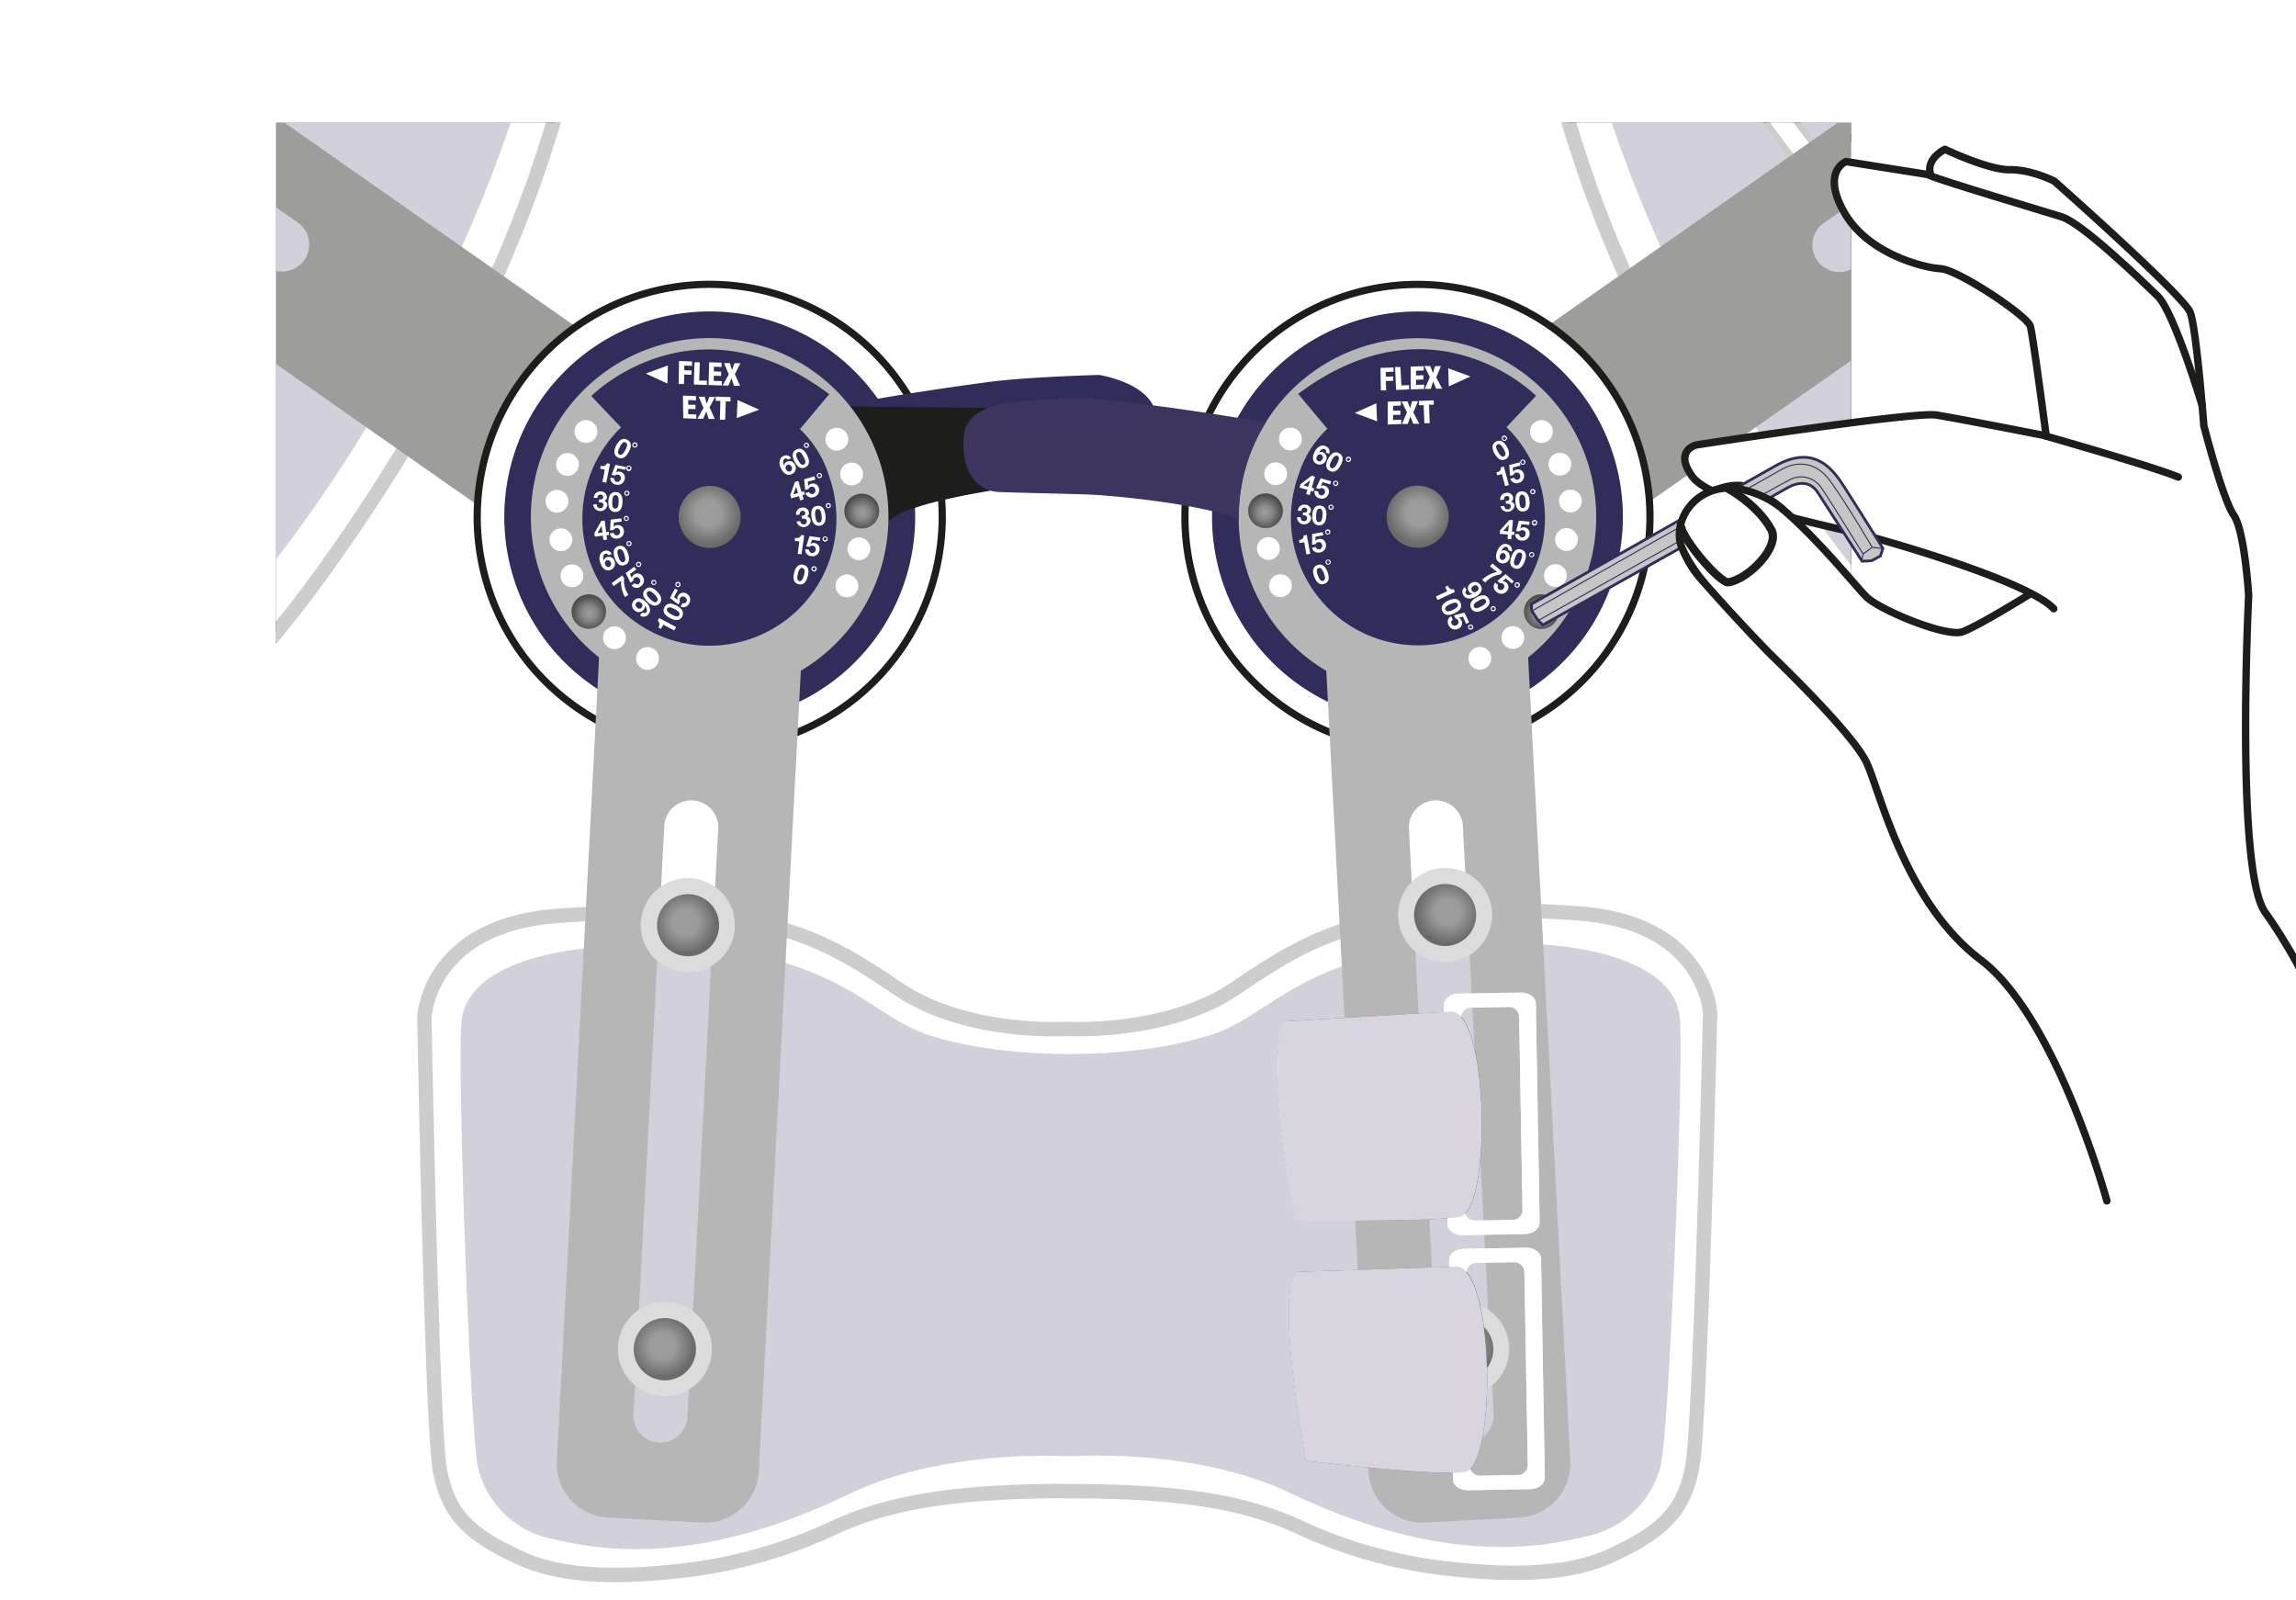 <?xml version="1.0" encoding="UTF-8"?> <svg xmlns="http://www.w3.org/2000/svg" xmlns:xlink="http://www.w3.org/1999/xlink" width="488" height="340" viewBox="0 0 488 340"><defs><style>.cls-1{fill:url(#Sfumatura_senza_nome_3);filter:url(#luminosity-noclip);}.cls-13,.cls-2,.cls-23,.cls-24,.cls-57,.cls-60,.cls-61,.cls-62,.cls-9{fill:none;}.cls-3{isolation:isolate;}.cls-4{clip-path:url(#clip-path);}.cls-5{clip-path:url(#clip-path-2);}.cls-6{fill:#312d5a;}.cls-7{clip-path:url(#clip-path-3);}.cls-8{fill:#fff;}.cls-13,.cls-24,.cls-57,.cls-62,.cls-9{stroke:#1d1d1b;}.cls-9{stroke-width:3.06px;}.cls-10{opacity:0.78;}.cls-11{clip-path:url(#clip-path-5);}.cls-12{clip-path:url(#clip-path-6);}.cls-13{stroke-width:1.24px;}.cls-14{fill:#4d3f69;}.cls-15{clip-path:url(#clip-path-8);}.cls-16{fill:#9d9d9c;}.cls-17{fill:#dcdcdc;}.cls-18{clip-path:url(#clip-path-10);}.cls-19{fill:url(#Sfumatura_senza_nome_11);}.cls-20{clip-path:url(#clip-path-13);}.cls-21{fill:url(#Sfumatura_senza_nome_11-2);}.cls-22{clip-path:url(#clip-path-15);}.cls-23{stroke:#fff;stroke-width:11.51px;}.cls-24{stroke-width:1.53px;}.cls-25{clip-path:url(#clip-path-17);}.cls-26{fill:#b7b6b6;}.cls-27{clip-path:url(#clip-path-19);}.cls-28{mix-blend-mode:multiply;}.cls-29{clip-path:url(#clip-path-20);}.cls-30{mask:url(#mask);}.cls-31{fill:#1d1d1b;}.cls-32{fill:#3d3460;}.cls-33{clip-path:url(#clip-path-23);}.cls-34{clip-path:url(#clip-path-25);}.cls-35{clip-path:url(#clip-path-26);}.cls-36{fill:url(#Sfumatura_senza_nome_11-3);}.cls-37{clip-path:url(#clip-path-28);}.cls-38{fill:url(#Sfumatura_senza_nome_11-4);}.cls-39{clip-path:url(#clip-path-30);}.cls-40{clip-path:url(#clip-path-31);}.cls-41{clip-path:url(#clip-path-32);}.cls-42{fill:url(#Sfumatura_senza_nome_11-5);}.cls-43{clip-path:url(#clip-path-34);}.cls-44{fill:url(#Sfumatura_senza_nome_11-6);}.cls-45{clip-path:url(#clip-path-36);}.cls-46{fill:url(#Sfumatura_senza_nome_11-7);}.cls-47{clip-path:url(#clip-path-38);}.cls-48{fill:url(#Sfumatura_senza_nome_13);}.cls-49{clip-path:url(#clip-path-39);}.cls-50{fill:url(#Sfumatura_senza_nome_13-2);}.cls-51{clip-path:url(#clip-path-41);}.cls-52{fill:url(#Sfumatura_senza_nome_11-8);}.cls-53{clip-path:url(#clip-path-43);}.cls-54{fill:url(#Sfumatura_senza_nome_13-3);}.cls-55{clip-path:url(#clip-path-44);}.cls-56{fill:url(#Sfumatura_senza_nome_13-4);}.cls-57{stroke-linecap:round;stroke-linejoin:round;stroke-width:1.58px;}.cls-58{fill:#ddeff9;}.cls-59{fill:#c6c6c6;}.cls-60,.cls-61{stroke:#312d5a;}.cls-60{stroke-width:0.58px;}.cls-61{stroke-width:0.22px;}.cls-62{stroke-width:1.75px;}</style><linearGradient id="Sfumatura_senza_nome_3" x1="1.04" y1="340.12" x2="2.04" y2="340.12" gradientTransform="matrix(0, -26.35, -19.54, 0, 6860.07, 136.95)" gradientUnits="userSpaceOnUse"><stop offset="0" stop-color="#fff"></stop><stop offset="0.8"></stop><stop offset="0.97"></stop><stop offset="1"></stop></linearGradient><clipPath id="clip-path"><rect class="cls-2" width="488" height="340"></rect></clipPath><clipPath id="clip-path-2"><rect class="cls-2" x="58.71" y="26.1" width="334.72" height="313.9"></rect></clipPath><clipPath id="clip-path-3"><path class="cls-2" d="M58.71,26.1V134.49C67.66,123.6,77.42,109.67,88.06,92A285.29,285.29,0,0,0,117.63,26.1Z"></path></clipPath><clipPath id="clip-path-5"><rect class="cls-2" x="-178.66" y="-139.68" width="328.98" height="324.53"></rect></clipPath><clipPath id="clip-path-6"><path class="cls-2" d="M333.43,26.1A285.29,285.29,0,0,0,363,92c11.07,18.35,21.18,32.68,30.43,43.76V26.1Z"></path></clipPath><clipPath id="clip-path-8"><rect class="cls-2" x="301.82" y="-139.68" width="328.98" height="324.53"></rect></clipPath><clipPath id="clip-path-10"><path class="cls-2" d="M34.69,34.27a6.61,6.61,0,1,0-9.2,1.63,6.61,6.61,0,0,0,9.2-1.63"></path></clipPath><radialGradient id="Sfumatura_senza_nome_11" cx="1.04" cy="341.21" r="1" gradientTransform="matrix(6.61, 0, 0, -6.61, 22.42, 2285.01)" gradientUnits="userSpaceOnUse"><stop offset="0" stop-color="#9f9f9f"></stop><stop offset="0.42" stop-color="#9b9b9b"></stop><stop offset="1" stop-color="#6b6b6a"></stop></radialGradient><clipPath id="clip-path-13"><path class="cls-2" d="M416.37,34.27a6.61,6.61,0,1,1,9.2,1.63,6.62,6.62,0,0,1-9.2-1.63"></path></clipPath><radialGradient id="Sfumatura_senza_nome_11-2" cx="1.21" cy="340.96" r="1" gradientTransform="translate(-1831.1 38.48) rotate(-90) scale(6.61)" xlink:href="#Sfumatura_senza_nome_11"></radialGradient><clipPath id="clip-path-15"><path class="cls-2" d="M119.07,72a49.4,49.4,0,1,0,31.74-11.57A49.42,49.42,0,0,0,119.07,72"></path></clipPath><clipPath id="clip-path-17"><path class="cls-2" d="M263.41,78.1A49.41,49.41,0,1,0,301.3,60.44,49.43,49.43,0,0,0,263.41,78.1"></path></clipPath><clipPath id="clip-path-19"><path class="cls-2" d="M210.16,81.14c-19.46,2.61-29.88,4.7-29.88,4.7l0,.11a37.8,37.8,0,0,1,8.44,25.15l0,.09c2.6-5.26,36.42-9.14,37.7-9a109.89,109.89,0,0,0,12.9-1.18c5.29-.76,6.54-4.37,6.34-12,0-7.46-12.12-9.32-12.12-9.32s-15.29.41-23.45,1.5"></path></clipPath><clipPath id="clip-path-20"><rect class="cls-2" x="172.52" y="78.23" width="82.48" height="36.85"></rect></clipPath><filter id="luminosity-noclip" x="172.52" y="78.23" width="82.48" height="36.85" color-interpolation-filters="sRGB"><feFlood flood-color="#fff" result="bg"></feFlood><feBlend in="SourceGraphic" in2="bg"></feBlend></filter><mask id="mask" x="172.52" y="78.23" width="82.48" height="36.85" maskUnits="userSpaceOnUse"><rect class="cls-1" x="172.52" y="78.23" width="82.48" height="36.85"></rect></mask><clipPath id="clip-path-23"><path class="cls-2" d="M262.52,210.14c-14.53,9.8-35.69,8.55-35.69,8.55s-21.16,1.36-35.65-8.37c-15.85-10.64-28.41-19-72.91-15.63C91,196.77,90.21,216.14,90.21,216.14s1.59,87.41,3.28,96.23,5.35,13.56,17.7,19c9.79,4.35,23.35,3.66,34.32,2.37a102.79,102.79,0,0,0,30.88-8.68c9.38-4.4,21.45-8.1,49.3-8.18h1.79c27.85-.07,39.9,3.57,49.25,7.91a102.12,102.12,0,0,0,30.84,8.53c11,1.23,24.52,1.85,34.33-2.55,12.38-5.55,16.06-10.31,17.8-19.14s3.77-96.24,3.77-96.24-.7-19.36-28-21.31c-6.45-.46-12.22-.67-17.44-.67-30.78,0-42,7.51-55.56,16.69"></path></clipPath><clipPath id="clip-path-25"><rect class="cls-2" x="70.86" y="179.65" width="314.22" height="164.87"></rect></clipPath><clipPath id="clip-path-26"><path class="cls-2" d="M305.72,282.48a6.62,6.62,0,1,0,5.07-2.36,6.6,6.6,0,0,0-5.07,2.36"></path></clipPath><radialGradient id="Sfumatura_senza_nome_11-3" cx="1.21" cy="341.02" r="1" gradientTransform="translate(-1942.16 294.88) rotate(-90) scale(6.61)" xlink:href="#Sfumatura_senza_nome_11"></radialGradient><clipPath id="clip-path-28"><path class="cls-2" d="M137.07,281.66a6.62,6.62,0,1,0,4.25-1.54,6.61,6.61,0,0,0-4.25,1.54"></path></clipPath><radialGradient id="Sfumatura_senza_nome_11-4" cx="0.98" cy="341.21" r="1" gradientTransform="matrix(6.61, 0, 0, -6.61, 135.09, 2541.36)" xlink:href="#Sfumatura_senza_nome_11"></radialGradient><clipPath id="clip-path-30"><rect class="cls-2" x="262.17" y="203.76" width="74.13" height="60.58"></rect></clipPath><clipPath id="clip-path-31"><rect class="cls-2" x="264.56" y="257.96" width="72.86" height="60.56"></rect></clipPath><clipPath id="clip-path-32"><path class="cls-2" d="M302.09,190.22a6.6,6.6,0,1,0,5.07-2.36,6.61,6.61,0,0,0-5.07,2.36"></path></clipPath><radialGradient id="Sfumatura_senza_nome_11-5" cx="1.21" cy="341.02" r="1" gradientTransform="translate(-1945.79 202.63) rotate(-90) scale(6.61)" xlink:href="#Sfumatura_senza_nome_11"></radialGradient><clipPath id="clip-path-34"><path class="cls-2" d="M142,191.58a6.6,6.6,0,1,0,4.24-1.55,6.61,6.61,0,0,0-4.24,1.55"></path></clipPath><radialGradient id="Sfumatura_senza_nome_11-6" cx="0.98" cy="341.21" r="1" gradientTransform="matrix(6.61, 0, 0, -6.61, 139.96, 2451.27)" xlink:href="#Sfumatura_senza_nome_11"></radialGradient><clipPath id="clip-path-36"><path class="cls-2" d="M295.11,107.56a6.6,6.6,0,1,0,6.21-4.35,6.61,6.61,0,0,0-6.21,4.35"></path></clipPath><radialGradient id="Sfumatura_senza_nome_11-7" cx="1.19" cy="341.09" r="1" gradientTransform="translate(-1952.01 117.99) rotate(-90) scale(6.61)" xlink:href="#Sfumatura_senza_nome_11"></radialGradient><clipPath id="clip-path-38"><path class="cls-2" d="M265.51,107.28a3.69,3.69,0,1,0,4.73-2.2,3.54,3.54,0,0,0-1.26-.23,3.69,3.69,0,0,0-3.47,2.43"></path></clipPath><radialGradient id="Sfumatura_senza_nome_13" cx="1.35" cy="341.16" r="1" gradientTransform="translate(-990.06 113.67) rotate(-90) scale(3.69)" gradientUnits="userSpaceOnUse"><stop offset="0" stop-color="#9f9f9f"></stop><stop offset="0.42" stop-color="#878787"></stop><stop offset="1" stop-color="#4d4d4c"></stop></radialGradient><clipPath id="clip-path-39"><path class="cls-2" d="M324.13,128.73a3.69,3.69,0,1,0,4.73-2.2,3.67,3.67,0,0,0-4.73,2.2"></path></clipPath><radialGradient id="Sfumatura_senza_nome_13-2" cx="1.35" cy="341.16" gradientTransform="translate(-931.44 135.12) rotate(-90) scale(3.69)" xlink:href="#Sfumatura_senza_nome_13"></radialGradient><clipPath id="clip-path-41"><path class="cls-2" d="M148.57,103.65a6.6,6.6,0,1,0,2.26-.4,6.61,6.61,0,0,0-2.26.4"></path></clipPath><radialGradient id="Sfumatura_senza_nome_11-8" cx="0.91" cy="341.19" r="1" gradientTransform="matrix(6.61, 0, 0, -6.61, 144.97, 2364.3)" xlink:href="#Sfumatura_senza_nome_11"></radialGradient><clipPath id="clip-path-43"><path class="cls-2" d="M181.91,105.12a3.71,3.71,0,1,0,1.27-.22,3.77,3.77,0,0,0-1.27.22"></path></clipPath><radialGradient id="Sfumatura_senza_nome_13-3" cx="0.84" cy="341.35" gradientTransform="matrix(3.69, 0, 0, -3.69, 180.16, 1368.55)" xlink:href="#Sfumatura_senza_nome_13"></radialGradient><clipPath id="clip-path-44"><path class="cls-2" d="M123.87,126.53a3.67,3.67,0,1,0,1.26-.23,3.73,3.73,0,0,0-1.26.23"></path></clipPath><radialGradient id="Sfumatura_senza_nome_13-4" cx="0.84" cy="341.35" gradientTransform="matrix(3.69, 0, 0, -3.69, 122.12, 1389.96)" xlink:href="#Sfumatura_senza_nome_13"></radialGradient></defs><g class="cls-3"><g id="Livello_1" data-name="Livello 1"><g class="cls-4"><g class="cls-5"><path class="cls-6" d="M-144.39,120.73s-11.5-3.22-11.46-10.15,4.67-55.67,25.12-88.23S-73.88-64.5-9.24-88.45c54.75-20.28,71.94-2.36,72.57-1.85,0,0,52.32,46.83,63,59.53,0,0,3.74,53.15-38.3,122.8-37.35,61.88-63.77,78.16-82.83,77.61-34.8-1-138.07-36.71-149.62-48.91"></path></g><g class="cls-7"><path class="cls-8" d="M121.45-39.28s.55,11.81-7.53,46.53c-11.8,50.79-52,118.69-86.46,143.17s-61.9,12.91-61.9,12.91S21.25,179,23.77,179.69,78.84,153.4,78.84,153.4L125.49,46.32,135.33-.5l-3.71-28.11Z"></path></g><g class="cls-5"><path class="cls-9" d="M-144.39,120.73s-11.5-3.22-11.46-10.15,4.67-55.67,25.12-88.23S-73.88-64.5-9.24-88.45c54.75-20.28,71.94-2.36,72.57-1.85,0,0,52.32,46.83,63,59.53,0,0,3.74,53.15-38.3,122.8-37.35,61.88-63.77,78.16-82.83,77.61C-29.57,168.65-132.84,132.93-144.39,120.73Z"></path><g class="cls-10"><g class="cls-11"><path class="cls-8" d="M-107-49.77-166.9,31l-1.23,66.53-1.53,27.26,39.24,23.07s64.27,27.3,70.35,29,80.77,6.95,80.77,6.95l51.24-36,20.37-37.4,49-94.22-5.11-66.92L92.31-94.07,33.72-132.68-56.6-93.2-93.08-59.33Z"></path></g></g><path class="cls-6" d="M595.45,120.73s11.51-3.22,11.46-10.15-4.67-55.67-25.11-88.23S524.94-64.5,460.3-88.45c-54.75-20.28-71.94-2.36-72.57-1.85,0,0-52.31,46.83-63,59.53,0,0-3.74,53.15,38.3,122.8,37.35,61.88,63.77,78.16,82.84,77.61,34.8-1,138.06-36.71,149.61-48.91"></path></g><g class="cls-12"><path class="cls-8" d="M329.61-39.28s-.55,11.81,7.53,46.53C349,58,389.17,125.94,423.6,150.42s61.9,12.91,61.9,12.91S429.81,179,427.29,179.69s-55.07-26.29-55.07-26.29L325.58,46.32,315.73-.5l3.72-28.11Z"></path><path class="cls-8" d="M596.47,126.13s.62-56.94-21.34-93.51S498.68-89.77,384.37-90.23l6.8-9.67,54.23,4.15,54.08,27.63L554.9-17.88l33.11,47L604.6,81.92l4.62,38.1Z"></path></g><g class="cls-5"><path class="cls-9" d="M595.45,120.73s11.51-3.22,11.46-10.15-4.67-55.67-25.11-88.23S524.94-64.5,460.3-88.45c-54.75-20.28-71.94-2.36-72.57-1.85,0,0-52.31,46.83-63,59.53,0,0-3.74,53.15,38.3,122.8,37.35,61.88,63.77,78.16,82.84,77.61C480.64,168.65,583.9,132.93,595.45,120.73Z"></path><path class="cls-8" d="M377.21,19.76l8.17,10.83a3.67,3.67,0,0,0,5.09,1l56.71-42.72a3.68,3.68,0,0,0,.46-5.17l-8.16-10.83a3.68,3.68,0,0,0-5.1-1l-56.7,42.72a3.69,3.69,0,0,0-.47,5.17m-6.95-7.34,64.09-48.28c1.81-1.36,4.74-.51,6.56,1.89l13.68,18.15c1.81,2.41,1.82,5.47,0,6.83L390.51,39.3c-1.81,1.36-4.75.51-6.56-1.9L370.27,19.25c-1.81-2.4-1.82-5.46,0-6.83"></path><path class="cls-13" d="M377.21,19.76l8.17,10.83a3.67,3.67,0,0,0,5.09,1l56.71-42.72a3.68,3.68,0,0,0,.46-5.17l-8.16-10.83a3.68,3.68,0,0,0-5.1-1l-56.7,42.72A3.69,3.69,0,0,0,377.21,19.76Zm-6.95-7.34,64.09-48.28c1.81-1.36,4.74-.51,6.56,1.89l13.68,18.15c1.81,2.41,1.82,5.47,0,6.83L390.51,39.3c-1.81,1.36-4.75.51-6.56-1.9L370.27,19.25C368.46,16.85,368.45,13.79,370.26,12.42Z"></path><path class="cls-14" d="M395.35-79.48s-9.8-2.93-56.79,45.94c0,0,29.6,41.51,36.47,47.92,8.69,8.11,66.47-35,59.13-46.57Z"></path><g class="cls-10"><g class="cls-15"><path class="cls-8" d="M559.11-49.77,619,31l1.23,66.53,1.54,27.26-39.24,23.07s-64.27,27.3-70.35,29-80.77,6.95-80.77,6.95l-51.24-36-20.37-37.4-49-94.22,5.11-66.92,43.9-43.38,58.58-38.61L508.73-93.2l36.48,33.87Z"></path></g></g><path class="cls-16" d="M-45.31-14.74a5.73,5.73,0,0,1-1.41-8,5.73,5.73,0,0,1,8-1.41L63.55,47.48A5.74,5.74,0,0,1,57,56.88Zm-18,6.65,182.74,128a11.48,11.48,0,0,0,16-2.82l11.51-16.43a11.48,11.48,0,0,0-2.82-16L-38.63-43.31a11.47,11.47,0,0,0-16,2.81l-11.5,16.43a11.47,11.47,0,0,0,2.81,16"></path><path class="cls-17" d="M37.46,36.21a10,10,0,1,0-13.91,2.46,10,10,0,0,0,13.91-2.46"></path></g><g class="cls-5"><g class="cls-18"><rect class="cls-19" x="18.82" y="20.03" width="20.91" height="20.91" transform="matrix(0.57, -0.82, 0.82, 0.57, -12.49, 36.98)"></rect></g></g><g class="cls-5"><path class="cls-16" d="M496.37-14.74a5.73,5.73,0,0,0,1.41-8,5.73,5.73,0,0,0-8-1.41L387.51,47.48a5.74,5.74,0,0,0,6.58,9.4Zm18,6.65-182.74,128a11.48,11.48,0,0,1-16-2.82l-11.5-16.43a11.47,11.47,0,0,1,2.81-16L489.69-43.31a11.47,11.47,0,0,1,16,2.81l11.5,16.43a11.47,11.47,0,0,1-2.81,16"></path><path class="cls-17" d="M413.6,36.21a10,10,0,1,1,13.91,2.46,10,10,0,0,1-13.91-2.46"></path></g><g class="cls-5"><g class="cls-20"><rect class="cls-21" x="411.33" y="20.03" width="20.91" height="20.91" transform="translate(58.79 247.44) rotate(-35)"></rect></g></g><g class="cls-5"><path class="cls-6" d="M182.6,147.72A49.42,49.42,0,1,0,113,141.63a49.42,49.42,0,0,0,69.63,6.09"></path></g><g class="cls-22"><path class="cls-23" d="M182.6,147.72A49.42,49.42,0,1,0,113,141.63,49.42,49.42,0,0,0,182.6,147.72Z"></path></g><g class="cls-5"><path class="cls-24" d="M182.6,147.72A49.42,49.42,0,1,0,113,141.63,49.42,49.42,0,0,0,182.6,147.72Z"></path><path class="cls-6" d="M269.5,147.72a49.42,49.42,0,1,1,69.63-6.09,49.43,49.43,0,0,1-69.63,6.09"></path></g><g class="cls-25"><path class="cls-23" d="M269.5,147.72a49.42,49.42,0,1,1,69.63-6.09A49.43,49.43,0,0,1,269.5,147.72Z"></path></g><g class="cls-5"><path class="cls-24" d="M269.5,147.72a49.42,49.42,0,1,1,69.63-6.09A49.43,49.43,0,0,1,269.5,147.72Z"></path><path class="cls-26" d="M276.85,139a38,38,0,1,1,53.52-4.69A38,38,0,0,1,276.85,139"></path><path class="cls-6" d="M245.73,89c0-7.46-12.12-9.32-12.12-9.32s-15.29.41-23.45,1.5c-19.46,2.61-29.88,4.7-29.88,4.7l0,.11a37.8,37.8,0,0,1,8.44,25.15l0,.09c2.6-5.26,36.42-9.14,37.7-9a109.89,109.89,0,0,0,12.9-1.18c5.29-.76,6.54-4.37,6.34-12"></path></g><g class="cls-27"><g class="cls-28"><g class="cls-29"><g class="cls-30"><g class="cls-29"><path class="cls-31" d="M181.13,113.91l-.86-27.56,66.19.78s3.32,8.23-3.68,19.47l-54.59,4.65Z"></path></g></g></g></g></g><g class="cls-5"><path class="cls-32" d="M269.07,89.78c-3.75-.64-21.95-3.7-36.1-5-5.41-.51-17.43.65-17.43.65S206,86,204.93,92c-1,8.46,2.95,12.4,7.45,12.57s11.11.28,18.46.51c5.79.18,25.14,2.09,32.48,5.35a37.73,37.73,0,0,1,5.75-20.67"></path><path class="cls-6" d="M227.48,316.92c27.85-.07,39.9,3.56,49.25,7.91a102.12,102.12,0,0,0,30.84,8.53c11,1.23,24.52,1.85,34.33-2.55,12.38-5.55,16.06-10.31,17.8-19.14s3.77-96.25,3.77-96.25-.7-19.35-28-21.3c-44.49-3.17-57.1,5.29-73,16-14.53,9.8-35.69,8.55-35.69,8.55s-21.16,1.36-35.65-8.37c-15.85-10.64-28.41-19-72.91-15.63C91,196.77,90.2,216.14,90.2,216.14s1.6,87.41,3.29,96.23,5.35,13.55,17.7,19c9.79,4.35,23.35,3.66,34.32,2.37a102.79,102.79,0,0,0,30.88-8.68c9.38-4.4,21.45-8.1,49.3-8.18Z"></path></g><g class="cls-33"><path class="cls-8" d="M353.09,311a20.43,20.43,0,0,1-15.38,15.39c-8.55,2-29.49,7.14-63.29-9-16.5-7.87-36.33-8.37-47.09-7.92-10.75-.4-30.59.21-47.13,8.17-33.88,16.29-54.8,11.25-63.33,9.31a20.19,20.19,0,0,1-15.31-15.31c-1.56-6.8-4.35-82.11-3.5-94.24s20.28-18.29,50.13-16c30.63,2.37,37,14.54,49,18.5,16.72,5.53,44,5.46,60.74-.15,12-4,18.45-16.23,49.09-18.77,29.86-2.47,49.27,3.58,50.05,15.71s-2.38,87.45-4,94.26m23.4-45.32-1-38.31-11.82-23.65-13.36-13.44-32.08-5.07s-27.93,3.73-28.77,4.76-122.86,1.29-123.65.32-28.75-4.6-28.75-4.6L105,190.88,91.52,204.39,79.59,228.1l-1.2,38.32,4.66,42.7,15,25.37,46.61,13.28,82.64-15.25,82.57,14.82,46.68-13.53,15.1-25.44Z"></path></g><g class="cls-5"><path class="cls-9" d="M227.48,316.92c27.85-.07,39.9,3.56,49.25,7.91a102.12,102.12,0,0,0,30.84,8.53c11,1.23,24.52,1.85,34.33-2.55,12.38-5.55,16.06-10.31,17.8-19.14s3.77-96.25,3.77-96.25-.7-19.35-28-21.3c-44.49-3.17-57.1,5.29-73,16-14.53,9.8-35.69,8.55-35.69,8.55s-21.16,1.36-35.65-8.37c-15.85-10.64-28.41-19-72.91-15.63C91,196.77,90.2,216.14,90.2,216.14s1.6,87.41,3.29,96.23,5.35,13.55,17.7,19c9.79,4.35,23.35,3.66,34.32,2.37a102.79,102.79,0,0,0,30.88-8.68c9.38-4.4,21.45-8.1,49.3-8.18Z"></path><g class="cls-10"><g class="cls-34"><rect class="cls-8" x="79.86" y="186.65" width="296.22" height="156.87"></rect></g></g><path class="cls-26" d="M306,301a5.74,5.74,0,1,0,11.46-.61l-6.53-124.69a5.74,5.74,0,1,0-11.46.6Zm-15.17,11.72-9-171.39a11.47,11.47,0,0,1,10.86-12.06l20-1.05a11.48,11.48,0,0,1,12.07,10.86l9,171.39a11.47,11.47,0,0,1-10.86,12.06l-20,1.05a11.47,11.47,0,0,1-12.06-10.86"></path><path class="cls-17" d="M304.36,294.37a10,10,0,1,1,14.07-1.23,10,10,0,0,1-14.07,1.23"></path></g><g class="cls-35"><rect class="cls-36" x="300.65" y="276.94" width="20.26" height="20.36" transform="translate(-108.93 340.64) rotate(-50)"></rect></g><g class="cls-5"><path class="cls-8" d="M313.53,259.42l7.87-.14a2.13,2.13,0,0,0,2.2-2L322.88,216a2.13,2.13,0,0,0-2.27-2l-7.87.14a2.13,2.13,0,0,0-2.19,2.05l.71,41.19a2.14,2.14,0,0,0,2.27,2m-5.82.76-.8-46.54c0-1.32,1.37-2.41,3.12-2.44l13.19-.23c1.75,0,3.18,1,3.21,2.33l.81,46.54c0,1.32-1.38,2.41-3.13,2.44l-13.19.23c-1.75,0-3.18-1-3.21-2.33"></path><path class="cls-14" d="M273.13,217.06s-4.72,3.6,2.2,42.33c0,0,29.58.26,34.93-.78,6.77-1.31,6.26-43.12-1.69-43.63Z"></path><path class="cls-8" d="M314.65,313.62l7.87-.14a2.13,2.13,0,0,0,2.2-2.05L324,270.24a2.14,2.14,0,0,0-2.27-2l-7.87.14a2.13,2.13,0,0,0-2.2,2.05l.72,41.19a2.13,2.13,0,0,0,2.26,2m-5.81.76L308,267.84c0-1.32,1.38-2.41,3.13-2.44l13.18-.23c1.75,0,3.19,1,3.21,2.32l.81,46.55c0,1.32-1.38,2.41-3.13,2.44l-13.18.23c-1.75,0-3.19-1-3.21-2.33"></path><path class="cls-14" d="M275.69,270.31s-5,1.44,1.89,40.16c0,0,28.46,3.38,33.81,2.34,6.77-1.31,6.25-43.13-1.7-43.63Z"></path><path class="cls-26" d="M146.11,301a5.74,5.74,0,1,1-11.46-.61l6.53-124.69a5.74,5.74,0,1,1,11.46.6Zm15.17,11.72,9-171.39a11.47,11.47,0,0,0-10.86-12.06l-20-1.05a11.47,11.47,0,0,0-12.06,10.86l-9,171.39a11.47,11.47,0,0,0,10.86,12.06l20,1.05a11.47,11.47,0,0,0,12.06-10.86"></path><path class="cls-17" d="M147.74,294.37a10,10,0,1,0-14.07-1.23,10,10,0,0,0,14.07,1.23"></path></g><g class="cls-37"><rect class="cls-38" x="131.14" y="276.99" width="20.36" height="20.26" transform="translate(-151.5 158.01) rotate(-40)"></rect></g><g class="cls-5"><g class="cls-10"><g class="cls-39"><path class="cls-8" d="M323.6,257.23a2.13,2.13,0,0,1-2.2,2l-7.87.14a2.16,2.16,0,0,1-2.15-1.47c5-4.94,4.76-35.43-.83-41.74a2.13,2.13,0,0,1,2.19-2l7.87-.14a2.13,2.13,0,0,1,2.27,2Zm3.64,2.61-.81-46.54c0-1.32-1.46-2.36-3.21-2.33L310,211.2c-1.75,0-3.15,1.12-3.12,2.44l0,1.43-33.8,2s-4.72,3.6,2.2,42.33c0,0,23.47.2,32.36-.49l0,1.28c0,1.32,1.46,2.36,3.21,2.33l13.19-.23c1.75,0,3.15-1.12,3.13-2.44"></path></g></g><g class="cls-10"><g class="cls-40"><path class="cls-8" d="M324.72,311.43a2.13,2.13,0,0,1-2.2,2.05l-7.87.14a2.16,2.16,0,0,1-2.14-1.47c5-4.94,4.75-35.44-.83-41.74a2.13,2.13,0,0,1,2.19-2l7.87-.14a2.12,2.12,0,0,1,2.26,2Zm3.64,2.61-.81-46.55c0-1.31-1.46-2.35-3.21-2.32l-13.18.23c-1.75,0-3.15,1.12-3.13,2.44l0,1.39-32.36,1.08s-5,1.44,1.89,40.16c0,0,22.51,2.67,31.23,2.53l0,1.38c0,1.32,1.46,2.36,3.21,2.33l13.18-.23c1.75,0,3.15-1.12,3.13-2.44"></path></g></g><path class="cls-17" d="M300.73,202.12a10,10,0,1,1,14.07-1.23,10,10,0,0,1-14.07,1.23"></path></g><g class="cls-41"><rect class="cls-42" x="297.02" y="184.69" width="20.26" height="20.36" transform="translate(-39.56 304.9) rotate(-50)"></rect></g><g class="cls-5"><path class="cls-17" d="M152.61,204.29a10,10,0,1,0-14.07-1.23,10,10,0,0,0,14.07,1.23"></path></g><g class="cls-43"><rect class="cls-44" x="136.01" y="186.91" width="20.36" height="20.26" transform="translate(-92.45 140.07) rotate(-40)"></rect></g><g class="cls-5"><path class="cls-6" d="M275.92,83.71c28.85-21.59,50.56.41,50.56.41l-6.29,6.67A27,27,0,1,1,276,100.92a22.76,22.76,0,0,1,6.12-9.8l-6.21-7.41"></path></g><g class="cls-45"><rect class="cls-46" x="292.16" y="100.83" width="18.32" height="18.83" transform="translate(94.67 355.69) rotate(-70)"></rect></g><g class="cls-5"><path class="cls-8" d="M326.83,94a2.42,2.42,0,1,1,3.08-1.5,2.4,2.4,0,0,1-3.08,1.5"></path><path class="cls-8" d="M333,108.77a2.42,2.42,0,1,1,3.07-1.5,2.42,2.42,0,0,1-3.07,1.5"></path><path class="cls-8" d="M332.15,116.94a2.42,2.42,0,1,1,3.08-1.5,2.41,2.41,0,0,1-3.08,1.5"></path><path class="cls-8" d="M273.41,95.56a2.42,2.42,0,1,0-1.4-3.13,2.42,2.42,0,0,0,1.4,3.13"></path><path class="cls-8" d="M329.81,124.61a2.42,2.42,0,1,1,3.07-1.5,2.43,2.43,0,0,1-3.07,1.5"></path><path class="cls-8" d="M270.27,102.94a2.42,2.42,0,1,0-1.39-3.13,2.42,2.42,0,0,0,1.39,3.13"></path><path class="cls-8" d="M326.42,132a2.42,2.42,0,1,1,3.08-1.5,2.43,2.43,0,0,1-3.08,1.5"></path><path class="cls-8" d="M268.13,110.76a2.42,2.42,0,1,0-1.4-3.13,2.41,2.41,0,0,0,1.4,3.13"></path><path class="cls-8" d="M320.77,137.78a2.42,2.42,0,0,1,1.57-4.58,2.42,2.42,0,1,1-1.57,4.58"></path><path class="cls-8" d="M268.73,118.84a2.42,2.42,0,1,0-1.4-3.13,2.42,2.42,0,0,0,1.4,3.13"></path><path class="cls-8" d="M313.74,142.19a2.42,2.42,0,1,1,3.08-1.5,2.42,2.42,0,0,1-3.08,1.5"></path><path class="cls-8" d="M271.28,126.73a2.42,2.42,0,1,0-1.39-3.12,2.42,2.42,0,0,0,1.39,3.12"></path><path class="cls-8" d="M330.75,100.94a2.42,2.42,0,1,1,3.08-1.5,2.42,2.42,0,0,1-3.08,1.5"></path></g><path class="cls-8" d="M302.84,82.65l1.25,0,.53-1.6.62,1.56,1.3,0-1.28-2.4,1-2.4-1.25,0-.43,1.49h0L304,77.8l-1.25,0,1.15,2.33Zm-3,.11,2.85-.1,0-.92-1.72.06,0-1.09,1.55-.06,0-.91-1.55.05,0-1,1.64-.06,0-.91-2.77.09Zm-3.11.11,2.76-.1,0-.92-1.63.06L297.65,78l-1.13,0Zm-3.24.11,1.13,0-.07-2,1.55-.06,0-.91-1.55.05,0-1,1.64-.06,0-.91-2.78.1Z"></path><path class="cls-8" d="M302.74,89.94l1.13,0L303.73,86l1,0,0-.91-3.15.11,0,.91,1,0Zm-4.77.17,1.25,0,.53-1.61.63,1.57,1.29,0-1.28-2.4,1-2.4-1.25,0-.44,1.49h0l-.54-1.46-1.25,0,1.14,2.33Zm-3,.11,2.85-.1,0-.92-1.73.06,0-1.1,1.55,0,0-.91-1.55,0,0-1,1.65-.06,0-.91-2.78.09Z"></path><polygon class="cls-8" points="292.53 85.71 292.68 89.54 287.93 87.76 292.53 85.71"></polygon><polygon class="cls-8" points="307.81 78.28 307.93 82.11 312.54 80 307.81 78.28"></polygon><g class="cls-47"><rect class="cls-48" x="263.86" y="103.52" width="10.23" height="10.52" transform="translate(74.76 324.33) rotate(-70)"></rect></g><g class="cls-49"><rect class="cls-50" x="322.48" y="124.97" width="10.23" height="10.52" transform="translate(93.17 393.53) rotate(-70)"></rect></g><g class="cls-5"><path class="cls-8" d="M286.33,97.49a.32.32,0,0,1,.42-.15.34.34,0,0,1,.12.44.33.33,0,0,1-.43.14.31.31,0,0,1-.11-.43m-.22-.12a.56.56,0,0,0,.23.75.55.55,0,0,0,.52-1,.56.56,0,0,0-.75.22m-3.07.49c.2-.37.67-1.25,1.25-.94s.13,1.2-.07,1.57-.68,1.29-1.28,1-.12-1.19.1-1.6m-.73-.38c-.77,1.43-.4,2.21.31,2.58s1.57.26,2.33-1.18.38-2.18-.34-2.56-1.55-.25-2.3,1.16m-1.47-.85a.68.68,0,0,1,.19,1,.69.69,0,0,1-.9.37.7.7,0,0,1-.23-1,.67.67,0,0,1,.94-.36m1.65-.16a1.25,1.25,0,0,0-.64-1.62c-1-.54-2,.25-2.42,1.13s-.69,2,.4,2.6a1.49,1.49,0,0,0,2.11-1.6,1.38,1.38,0,0,0-.63-.81,1.05,1.05,0,0,0-1,0v0c.24-.39.75-1,1.28-.73a.58.58,0,0,1,.24.71Z"></path><path class="cls-8" d="M283.59,102.63a.31.31,0,1,1,.59.17.32.32,0,0,1-.38.23.32.32,0,0,1-.21-.4m-.23-.06a.55.55,0,1,0,.68-.38.54.54,0,0,0-.68.38m-.46-.29-2.19-.63-1,2.06.72.21a.69.69,0,0,1,.69-.15.7.7,0,0,1,.46.93.73.73,0,0,1-.89.56.66.66,0,0,1-.48-.77l-.79-.23a1.35,1.35,0,0,0,1.1,1.66,1.46,1.46,0,0,0,1.86-1,1.27,1.27,0,0,0-.83-1.68,1,1,0,0,0-.85.08h0l.41-.85,1.62.47Zm-4.85,1.16-1-.29,1.41-1.07h0Zm-.44,1.57.75.21.26-.9.52.15.19-.66-.52-.15.68-2.36-.71-.2-2.36,1.8-.21.72,1.66.48Z"></path><path class="cls-8" d="M282.6,107.76a.33.33,0,0,1,.33-.31.32.32,0,0,1,.28.35.33.33,0,0,1-.33.31.32.32,0,0,1-.28-.35m-.24,0a.54.54,0,0,0,.51.59.55.55,0,1,0-.51-.59m-2.61,1.7c0-.43.1-1.42.76-1.37s.6,1,.57,1.46-.1,1.46-.77,1.41-.59-1-.56-1.5m-.83-.06c-.11,1.62.54,2.18,1.34,2.24s1.54-.41,1.65-2-.54-2.15-1.35-2.2-1.53.4-1.64,2m-2,.07c.4,0,.94,0,.9.67a.63.63,0,0,1-.71.59c-.48,0-.67-.41-.66-.85l-.78,0a1.52,1.52,0,0,0,3,.35.91.91,0,0,0-.66-1h0a.82.82,0,0,0,.63-.8,1.26,1.26,0,0,0-1.29-1.22,1.36,1.36,0,0,0-1.5,1.31l.78,0c0-.42.27-.71.68-.68a.55.55,0,0,1,.54.58c0,.47-.55.5-.9.45Z"></path><path class="cls-8" d="M281.9,113.15a.33.33,0,0,1,.25-.38.33.33,0,0,1,.36.27.31.31,0,1,1-.61.11m-.24,0a.55.55,0,0,0,1.09-.19.55.55,0,1,0-1.09.19m-.53-.06-2.25.4v2.29l.73-.13a.68.68,0,0,1,.56-.43.7.7,0,0,1,.83.63.75.75,0,0,1-.56.9.67.67,0,0,1-.77-.49l-.81.14a1.36,1.36,0,0,0,1.71,1,1.47,1.47,0,0,0,1.24-1.71,1.26,1.26,0,0,0-1.48-1.15,1.05,1.05,0,0,0-.73.45h0v-.94l1.65-.29Zm-3.38.6-.65.11c0,.63-.47.92-1,1l.11.61,1-.18.46,2.61.81-.14Z"></path><path class="cls-8" d="M282,119.58a.31.31,0,1,1,.57-.22.31.31,0,1,1-.57.22m-.23.09a.55.55,0,0,0,.71.31.54.54,0,0,0,.32-.71.55.55,0,0,0-.71-.31.54.54,0,0,0-.32.71m-1.64,2.64c-.16-.4-.51-1.33.11-1.57s1,.69,1.14,1.09.52,1.36-.11,1.6-1-.69-1.14-1.12m-.78.29c.59,1.52,1.41,1.75,2.16,1.47s1.22-1,.64-2.54-1.4-1.72-2.16-1.43-1.21,1-.64,2.5"></path><path class="cls-8" d="M323.36,98.3a.31.31,0,1,1,.59-.16.31.31,0,1,1-.59.16m-.24.06a.55.55,0,0,0,.68.39.55.55,0,1,0-.29-1.06.55.55,0,0,0-.39.67m-.14-.11-2.2.59.19,2.28.72-.19a.69.69,0,0,1,.52-.48.71.71,0,0,1,.88.56.74.74,0,0,1-.48.94.65.65,0,0,1-.8-.42l-.8.22a1.36,1.36,0,0,0,1.79.86,1.48,1.48,0,0,0,1.09-1.82,1.27,1.27,0,0,0-1.58-1,1,1,0,0,0-.69.51h0l-.08-.93,1.62-.44Zm-3.35.9-.63.17c.08.62-.39,1-.95,1.09l.17.6,1-.26.68,2.55.8-.21Z"></path><path class="cls-8" d="M325.48,104.53a.32.32,0,0,1,.28-.35.33.33,0,0,1,.05.65.31.31,0,0,1-.33-.3m-.24,0a.55.55,0,1,0,.5-.59.54.54,0,0,0-.5.59m-2.31,2.09c0-.43-.13-1.42.54-1.48s.76.94.79,1.36.13,1.45-.54,1.51-.75-.93-.79-1.39m-.83.07c.14,1.62.87,2.07,1.68,2s1.45-.64,1.31-2.26-.87-2-1.68-2-1.45.65-1.31,2.23m-2,.39c.4,0,.94-.1,1,.52a.63.63,0,0,1-.61.69c-.47,0-.73-.29-.78-.73l-.79.07a1.53,1.53,0,0,0,3-.12.91.91,0,0,0-.8-.86v0a.81.81,0,0,0,.49-.88,1.25,1.25,0,0,0-1.46-1,1.35,1.35,0,0,0-1.28,1.53l.78-.07c0-.42.15-.75.56-.78a.53.53,0,0,1,.62.49c.05.46-.46.57-.82.58Z"></path><path class="cls-8" d="M325.85,111.05a.32.32,0,0,1,.33-.3.33.33,0,0,1,.28.36.31.31,0,0,1-.33.29.32.32,0,0,1-.28-.35m-.24,0a.55.55,0,1,0,1.09.1.55.55,0,1,0-1.09-.1m-.51-.19-2.27-.2-.59,2.21.74.07a.67.67,0,0,1,.65-.27.69.69,0,0,1,.63.82.73.73,0,0,1-.77.72.65.65,0,0,1-.61-.67l-.83-.07a1.36,1.36,0,0,0,1.4,1.42,1.47,1.47,0,0,0,1.64-1.33,1.26,1.26,0,0,0-1.13-1.49,1.07,1.07,0,0,0-.83.24h0l.25-.91,1.67.15Zm-4.53,2.07-1.07-.1,1.18-1.32h0Zm-.14,1.62.78.06.08-.94.54,0,.06-.68-.54,0,.22-2.44-.74-.06-2,2.21-.07.75,1.72.15Z"></path><path class="cls-8" d="M325.26,117.77a.31.31,0,1,1,.57.22.31.31,0,1,1-.57-.22m-.23-.09a.54.54,0,0,0,.32.71.55.55,0,0,0,.71-.31.54.54,0,0,0-.32-.71.55.55,0,0,0-.71.31m-3,.86c.15-.39.51-1.32,1.13-1.09s.27,1.18.12,1.57-.52,1.36-1.15,1.12-.26-1.17-.1-1.6m-.77-.29c-.58,1.51-.13,2.24.62,2.53s1.59.06,2.18-1.46.11-2.21-.66-2.5-1.57-.06-2.14,1.43m-1.56-.67a.78.78,0,0,1-.55,1.42.7.7,0,0,1-.34-.94.68.68,0,0,1,.89-.48m1.61-.35a1.24,1.24,0,0,0-.83-1.53c-1.08-.42-1.9.48-2.26,1.41s-.44,2.09.71,2.53a1.41,1.41,0,0,0,1.87-.88,1.44,1.44,0,0,0,0-1,1.34,1.34,0,0,0-.73-.73,1,1,0,0,0-1,.1v0c.19-.41.62-1.09,1.18-.88a.59.59,0,0,1,.33.67Z"></path><path class="cls-8" d="M322.24,124.09a.32.32,0,0,1,.44,0,.34.34,0,0,1,0,.45.34.34,0,0,1-.45.05.32.32,0,0,1,0-.45m-.19-.15a.54.54,0,0,0,.07.77.53.53,0,0,0,.77-.07.55.55,0,1,0-.84-.7m-.3-.45L320,122l-1.76,1.47.58.48a.69.69,0,0,1,.68.15.7.7,0,0,1,.05,1,.73.73,0,0,1-1,.15.66.66,0,0,1-.12-.9l-.64-.53a1.35,1.35,0,0,0,.33,2,1.47,1.47,0,0,0,2.11-.15,1.26,1.26,0,0,0-.08-1.87,1,1,0,0,0-.81-.27v0l.72-.6,1.29,1.08Zm-2.41-2-2.13-1.79-.5.59,1.48,1.24a5.92,5.92,0,0,0-3.17,1.66l.68.57a5,5,0,0,1,3.18-1.72Z"></path><path class="cls-8" d="M317.21,129.1a.33.33,0,0,1,.44.11.32.32,0,0,1-.13.43.32.32,0,0,1-.43-.11.33.33,0,0,1,.12-.43m-.12-.21a.56.56,0,0,0-.2.75.55.55,0,1,0,.2-.75m-2.86-1.21c.37-.21,1.23-.71,1.56-.14s-.52,1.09-.89,1.3-1.26.73-1.6.14.53-1.07.93-1.3m-.42-.72c-1.4.82-1.5,1.67-1.1,2.36s1.19,1.05,2.6.24,1.48-1.65,1.07-2.36-1.19-1-2.57-.24m-1-1.5a.67.67,0,0,1,.35-.92.68.68,0,0,1,1,.16.7.7,0,0,1-.33,1,.67.67,0,0,1-1-.19m-1.48-.74a1.24,1.24,0,0,0-.32,1.71c.58,1,1.78.82,2.65.32s1.66-1.34,1-2.41a1.42,1.42,0,0,0-2-.49,1.46,1.46,0,0,0-.63.73,1.3,1.3,0,0,0,.11,1,1.05,1.05,0,0,0,.85.57v0c-.41.2-1.17.46-1.47-.06a.59.59,0,0,1,.17-.73Z"></path><path class="cls-8" d="M312.44,133a.34.34,0,0,1,.43.14.33.33,0,0,1-.59.28.33.33,0,0,1,.16-.42m-.1-.22a.55.55,0,0,0-.26.73.55.55,0,1,0,.26-.73m-.09-.53-1-2.06-2.21.58.31.68a.67.67,0,0,1,.56.43.69.69,0,0,1-.39,1,.74.74,0,0,1-1-.31.65.65,0,0,1,.27-.86l-.35-.75a1.35,1.35,0,0,0-.53,1.92,1.48,1.48,0,0,0,2,.75,1.26,1.26,0,0,0,.72-1.73,1,1,0,0,0-.62-.59h0l.91-.25.71,1.53Zm-4-3.86c.39-.18,1.29-.6,1.57,0s-.61,1-1,1.21-1.32.62-1.61,0,.63-1,1-1.22m-.35-.75c-1.47.69-1.64,1.53-1.3,2.25s1.1,1.15,2.57.46,1.62-1.51,1.27-2.25-1.09-1.13-2.54-.46m1.38-1.83-.28-.6c-.6.18-1-.21-1.24-.74l-.56.26.43.93-2.4,1.12.35.75Z"></path><path class="cls-8" d="M319.44,93.32a.34.34,0,0,1,.1-.44A.32.32,0,0,1,320,93a.31.31,0,1,1-.53.31m-.21.12a.55.55,0,0,0,.75.2.55.55,0,0,0-.55-1,.55.55,0,0,0-.2.75m-.86,2.66c-.21-.37-.71-1.23-.13-1.57s1.08.53,1.29.9.73,1.26.15,1.6-1.08-.53-1.31-.93m-.72.41c.82,1.41,1.67,1.51,2.37,1.11s1-1.2.23-2.61-1.65-1.47-2.36-1.07-1,1.19-.24,2.57"></path><path class="cls-26" d="M163.83,145.56a38,38,0,1,0-48.7-22.7,38,38,0,0,0,48.7,22.7"></path><path class="cls-6" d="M176.24,83.76c-28.86-21.59-50.57.41-50.57.41L132,90.83A27,27,0,1,0,176.15,101a22.86,22.86,0,0,0-6.13-9.8l6.22-7.41"></path></g><g class="cls-51"><rect class="cls-52" x="141.42" y="101.13" width="18.83" height="18.32" transform="translate(-28.62 58.24) rotate(-20)"></rect></g><g class="cls-5"><path class="cls-8" d="M125.33,94a2.42,2.42,0,1,0-3.08-1.5,2.43,2.43,0,0,0,3.08,1.5"></path><path class="cls-8" d="M119.17,108.82a2.42,2.42,0,1,0-3.08-1.5,2.43,2.43,0,0,0,3.08,1.5"></path><path class="cls-8" d="M120,117a2.42,2.42,0,0,0-1.58-4.58A2.42,2.42,0,0,0,120,117"></path><path class="cls-8" d="M178.75,95.61a2.43,2.43,0,1,1,1.39-3.13,2.43,2.43,0,0,1-1.39,3.13"></path><path class="cls-8" d="M122.35,124.66a2.42,2.42,0,1,0-3.08-1.51,2.43,2.43,0,0,0,3.08,1.51"></path><path class="cls-8" d="M181.88,103a2.42,2.42,0,1,1,1.39-3.13,2.42,2.42,0,0,1-1.39,3.13"></path><path class="cls-8" d="M125.73,132a2.42,2.42,0,1,0-3.08-1.5,2.41,2.41,0,0,0,3.08,1.5"></path><path class="cls-8" d="M184,110.81a2.43,2.43,0,1,1,1.39-3.13,2.43,2.43,0,0,1-1.39,3.13"></path><path class="cls-8" d="M131.39,137.83a2.42,2.42,0,1,0-3.08-1.5,2.43,2.43,0,0,0,3.08,1.5"></path><path class="cls-8" d="M183.43,118.89a2.42,2.42,0,1,1,1.39-3.13,2.43,2.43,0,0,1-1.39,3.13"></path><path class="cls-8" d="M138.42,142.23a2.42,2.42,0,1,0-3.08-1.5,2.43,2.43,0,0,0,3.08,1.5"></path><path class="cls-8" d="M180.87,126.78a2.42,2.42,0,1,1,1.39-3.13,2.42,2.42,0,0,1-1.39,3.13"></path><path class="cls-8" d="M121.4,101a2.42,2.42,0,1,0-3.07-1.5,2.42,2.42,0,0,0,3.07,1.5"></path></g><path class="cls-8" d="M153.59,81.93l1.25,0,.64-1.56L156,82l1.29,0-1.1-2.48,1.18-2.32-1.26,0-.53,1.46h0l-.44-1.49-1.25,0,1,2.39Zm-3-.11,2.85.1,0-.92-1.72-.06,0-1.09,1.55.05,0-.91-1.55-.06,0-1,1.65.06,0-.92L150.73,77Zm-3.12-.11,2.77.1,0-.92-1.63,0,.13-3.89-1.13,0Zm-3.23-.11,1.13,0,.07-2,1.55.05,0-.91-1.55-.06,0-1,1.65.06,0-.92-2.77-.1Z"></path><path class="cls-8" d="M153,89.19l1.13,0,.13-3.88,1,0,0-.91-3.14-.11,0,.91,1,0ZM148.22,89l1.25,0,.64-1.56.52,1.6,1.29,0-1.11-2.49L152,84.35l-1.25,0-.54,1.45h0l-.44-1.49-1.25,0,1,2.4Zm-3-.11L148,89l0-.91-1.73-.06,0-1.1,1.55,0,0-.91-1.54,0,0-1,1.65.06,0-.91-2.78-.1Z"></path><polygon class="cls-8" points="141.96 77.67 141.85 81.51 137.24 79.39 141.96 77.67"></polygon><polygon class="cls-8" points="156.76 85.01 156.6 88.84 161.35 87.06 156.76 85.01"></polygon><g class="cls-53"><rect class="cls-54" x="177.92" y="103.71" width="10.52" height="10.23" transform="translate(-26.17 69.21) rotate(-20)"></rect></g><g class="cls-55"><rect class="cls-56" x="119.87" y="125.12" width="10.52" height="10.23" transform="translate(-37 50.65) rotate(-20)"></rect></g><g class="cls-5"><path class="cls-8" d="M133.36,99.4a.31.31,0,1,1,.61.12.33.33,0,0,1-.37.26.33.33,0,0,1-.24-.38m-.23,0a.55.55,0,1,0,1.07.21.55.55,0,0,0-.43-.65.54.54,0,0,0-.64.44m-.09-.17-2.23-.43-.83,2.13.73.15a.71.71,0,0,1,.68-.21.7.7,0,0,1,.54.89.73.73,0,0,1-.84.64.66.66,0,0,1-.54-.73l-.81-.16A1.36,1.36,0,0,0,131,103a1.48,1.48,0,0,0,1.77-1.15,1.28,1.28,0,0,0-1-1.61,1.06,1.06,0,0,0-.85.16h0l.34-.88,1.65.32Zm-3.39-.66-.65-.12c-.21.59-.76.68-1.33.56l-.12.61,1,.2-.51,2.6.82.16Z"></path><path class="cls-8" d="M132.93,104.79a.31.31,0,1,1,.3.34.33.33,0,0,1-.3-.34m-.24,0a.55.55,0,0,0,.53.57.56.56,0,0,0,.57-.53.55.55,0,1,0-1.1,0m-2.55,1.79c0-.43.05-1.42.71-1.4s.65,1,.63,1.44,0,1.46-.73,1.44-.62-1-.61-1.48m-.83,0c-.05,1.62.62,2.16,1.42,2.19s1.52-.46,1.58-2.09-.62-2.12-1.43-2.15-1.51.46-1.57,2.05m-2,.14c.41,0,1,0,.93.64a.63.63,0,0,1-.69.61c-.48,0-.69-.38-.69-.82l-.78,0a1.52,1.52,0,0,0,3,.25.91.91,0,0,0-.69-1h0a.82.82,0,0,0,.6-.82,1.25,1.25,0,0,0-1.33-1.17,1.35,1.35,0,0,0-1.46,1.36l.79,0c0-.42.24-.72.65-.7a.54.54,0,0,1,.56.56c0,.47-.53.52-.89.48Z"></path><path class="cls-8" d="M132.83,110.24a.32.32,0,0,1,.26-.36.33.33,0,0,1,.08.65.32.32,0,0,1-.34-.29m-.24,0a.54.54,0,0,0,.61.48.55.55,0,0,0-.13-1.09.54.54,0,0,0-.48.61m-.54-.08-2.26.28-.12,2.29.74-.1a.72.72,0,0,1,1.37.28.74.74,0,0,1-.6.86.65.65,0,0,1-.74-.52l-.82.1a1.36,1.36,0,0,0,1.66,1.1,1.47,1.47,0,0,0,1.32-1.64,1.27,1.27,0,0,0-1.42-1.23,1.05,1.05,0,0,0-.75.41h0l.05-.94,1.67-.2Zm-4,3-1.06.14.87-1.54h0Zm.2,1.62.78-.1-.12-.93.54-.07-.08-.68-.54.07-.3-2.44-.73.09-1.47,2.58.09.75,1.71-.21Z"></path><path class="cls-8" d="M171.12,94.78a.32.32,0,0,1,.13-.43.32.32,0,0,1,.42.15.33.33,0,0,1-.13.43.32.32,0,0,1-.42-.15m-.22.11a.55.55,0,0,0,1-.5.54.54,0,0,0-.74-.24.56.56,0,0,0-.24.74m-1.36,2.8c-.19-.38-.64-1.27,0-1.57s1,.58,1.25,1,.66,1.3.06,1.6-1.05-.58-1.26-1m-.73.37c.73,1.45,1.58,1.6,2.3,1.23s1.1-1.14.36-2.59-1.56-1.56-2.29-1.19-1.1,1.14-.37,2.55m-1.54.72a.67.67,0,0,1,.9.4.69.69,0,0,1-.21.95.72.72,0,0,1-.94-.37.68.68,0,0,1,.25-1m.81-1.44a1.24,1.24,0,0,0-1.69-.41c-1,.53-.91,1.74-.46,2.63s1.25,1.73,2.36,1.17a1.42,1.42,0,0,0,.59-2,1.45,1.45,0,0,0-.69-.67,1.32,1.32,0,0,0-1,.06,1,1,0,0,0-.61.82h0c-.18-.41-.4-1.18.13-1.46a.59.59,0,0,1,.72.21Z"></path><path class="cls-8" d="M173.87,101.16a.31.31,0,1,1,.59-.17.32.32,0,0,1-.21.4.33.33,0,0,1-.38-.23m-.23.07a.55.55,0,1,0,.37-.68.54.54,0,0,0-.37.68m-.54,0-2.19.63.23,2.28.72-.21a.66.66,0,0,1,.51-.48.7.7,0,0,1,.89.53.75.75,0,0,1-.47,1,.66.66,0,0,1-.81-.41l-.79.23a1.36,1.36,0,0,0,1.81.83,1.48,1.48,0,0,0,1.05-1.83,1.26,1.26,0,0,0-1.59-1,1,1,0,0,0-.68.52h0l-.1-.94,1.62-.46Zm-3.5,3.55-1,.3.63-1.65h0Zm.45,1.57.76-.22-.26-.91.52-.15-.19-.65-.52.15-.68-2.36-.71.2-1,2.78.2.72,1.66-.47Z"></path><path class="cls-8" d="M175.76,107.52a.33.33,0,0,1,.27-.36.33.33,0,0,1,.08.65.33.33,0,0,1-.35-.29m-.24,0a.55.55,0,0,0,.62.48.55.55,0,0,0-.14-1.09.56.56,0,0,0-.48.61m-2.23,2.16c-.06-.42-.18-1.41.48-1.49s.8.91.85,1.33.17,1.45-.5,1.53-.78-.91-.83-1.37m-.82.11c.19,1.61.94,2,1.74,1.94s1.43-.7,1.23-2.31-.94-2-1.75-1.9-1.42.69-1.22,2.27m-2,.45c.4,0,.94-.12,1,.49a.63.63,0,0,1-.58.72.74.74,0,0,1-.81-.71l-.78.09a1.52,1.52,0,0,0,3-.22.94.94,0,0,0-.83-.84h0a.8.8,0,0,0,.46-.89,1.26,1.26,0,0,0-1.5-1,1.35,1.35,0,0,0-1.22,1.57l.78-.09a.63.63,0,0,1,.53-.8.54.54,0,0,1,.64.46c.06.47-.44.6-.8.61Z"></path><path class="cls-8" d="M175.06,114.48a.31.31,0,1,1,.62.08.31.31,0,1,1-.62-.08m-.23,0a.55.55,0,1,0,.62-.47.54.54,0,0,0-.62.47m-.5-.22-2.26-.32-.71,2.18.74.1a.68.68,0,0,1,.66-.24.71.71,0,0,1,.6.86.74.74,0,0,1-.81.68.66.66,0,0,1-.58-.7l-.82-.11a1.36,1.36,0,0,0,1.32,1.49,1.48,1.48,0,0,0,1.71-1.25,1.26,1.26,0,0,0-1.06-1.54,1,1,0,0,0-.83.2v0l.29-.89,1.67.23Zm-3.4-.48-.65-.09c-.17.6-.73.73-1.3.63l-.08.62,1,.14-.36,2.62.81.12Z"></path><path class="cls-8" d="M172.7,120.81a.31.31,0,1,1,.21.39.32.32,0,0,1-.21-.39m-.23-.06a.54.54,0,0,0,.39.67.55.55,0,1,0,.28-1.06.54.54,0,0,0-.67.39m-2.89,1.16c.11-.41.37-1.37,1-1.2s.4,1.14.29,1.55-.38,1.41-1,1.23-.39-1.13-.27-1.58m-.8-.21c-.42,1.57.11,2.24.89,2.45s1.59-.1,2-1.68-.12-2.2-.91-2.42-1.57.11-2,1.65"></path><path class="cls-8" d="M133.4,115.63a.32.32,0,0,1,.18-.41.33.33,0,0,1,.22.62.33.33,0,0,1-.4-.21m-.23.08a.55.55,0,0,0,.7.34.55.55,0,1,0-.7-.34m-1.74,2.58c-.13-.4-.46-1.35.17-1.56s1,.72,1.1,1.12.48,1.38-.16,1.6-1-.73-1.11-1.16m-.78.27c.53,1.53,1.35,1.8,2.11,1.53s1.25-1,.72-2.51-1.33-1.76-2.1-1.5-1.25,1-.73,2.48m-1.62.49a.78.78,0,0,1,.49,1.44.72.72,0,0,1-.87-.5.68.68,0,0,1,.38-.94m1-1.31a1.25,1.25,0,0,0-1.62-.64c-1.1.38-1.15,1.6-.82,2.54s1,1.89,2.17,1.48a1.41,1.41,0,0,0,.86-1.87,1.43,1.43,0,0,0-.59-.76,1.37,1.37,0,0,0-1-.09,1,1,0,0,0-.72.73h0c-.13-.43-.24-1.23.33-1.43a.58.58,0,0,1,.68.31Z"></path><path class="cls-8" d="M135.49,120.13a.33.33,0,0,1,.06-.45.33.33,0,0,1,.44.08.33.33,0,0,1-.06.45.33.33,0,0,1-.44-.08m-.19.14a.55.55,0,1,0,.12-.77.55.55,0,0,0-.12.77m-.51.19L133,121.79l1,2.06.6-.43a.67.67,0,0,1,.31-.63.7.7,0,0,1,1,.2.74.74,0,0,1-.1,1.05.67.67,0,0,1-.91-.1l-.67.49a1.37,1.37,0,0,0,2,.15,1.47,1.47,0,0,0,.36-2.08,1.26,1.26,0,0,0-1.83-.38,1,1,0,0,0-.46.72h0l-.41-.84,1.36-1Zm-2.54,1.84L130,123.94l.45.62,1.56-1.14a6.08,6.08,0,0,0,.84,3.49l.72-.52a5,5,0,0,1-.9-3.51Z"></path><path class="cls-8" d="M138.74,124a.3.3,0,1,1,.43-.43.31.31,0,1,1-.43.43m-.17.17a.54.54,0,0,0,.78,0,.55.55,0,0,0,0-.77.54.54,0,0,0-.78,0,.53.53,0,0,0,0,.77m-.43,3.09c-.3-.3-1-1-.54-1.48s1.19.23,1.49.53,1,1,.55,1.51-1.18-.24-1.5-.56m-.59.58c1.15,1.15,2,1,2.57.46s.7-1.43-.45-2.58-2-1-2.55-.42-.69,1.42.43,2.54m-1.2,1.33a.67.67,0,0,1-1-.1.69.69,0,0,1-.09-1,.7.7,0,0,1,1,.07.66.66,0,0,1,.07,1m-.33,1.63a1.25,1.25,0,0,0,1.74-.14c.82-.82.33-1.94-.38-2.64s-1.72-1.26-2.6-.38a1.41,1.41,0,0,0,.05,2.06,1.38,1.38,0,0,0,.87.42,1.29,1.29,0,0,0,1-.37,1,1,0,0,0,.32-1h0c.31.34.75,1,.33,1.43a.59.59,0,0,1-.75,0Z"></path><path class="cls-8" d="M143.94,124.51a.33.33,0,0,1-.14-.43.33.33,0,0,1,.43-.12.31.31,0,1,1-.29.55m-.11.21a.55.55,0,0,0,.52-1,.56.56,0,0,0-.75.23.55.55,0,0,0,.23.74m-.37.39-1.07,2,1.8,1.41.35-.65a.69.69,0,0,1,0-.71.71.71,0,0,1,1-.26.74.74,0,0,1,.36,1,.65.65,0,0,1-.85.3l-.39.73a1.35,1.35,0,0,0,1.85-.73,1.47,1.47,0,0,0-.58-2,1.27,1.27,0,0,0-1.82.46,1.06,1.06,0,0,0-.1.85h0l-.74-.58.79-1.49Zm-.66,5.54c-.38-.2-1.26-.66-1-1.25s1.2-.13,1.58.07,1.28.68,1,1.28-1.2.12-1.6-.1m-.39.73c1.43.77,2.21.4,2.59-.31s.25-1.57-1.18-2.33-2.18-.38-2.57.34-.25,1.56,1.16,2.3m-2.29,0-.31.58c.51.37.43.93.15,1.43l.55.3.48-.91,2.34,1.24.39-.73Z"></path><path class="cls-8" d="M134.66,94.44a.32.32,0,0,1,.43-.14.31.31,0,0,1,.11.43.32.32,0,0,1-.42.15.34.34,0,0,1-.12-.44m-.21-.11a.53.53,0,0,0,.22.74.55.55,0,1,0,.52-1,.55.55,0,0,0-.74.23m-2.72.68c.2-.38.67-1.26,1.26-.94s.13,1.19-.07,1.57-.69,1.29-1.28,1-.12-1.19.09-1.6m-.73-.39c-.76,1.44-.39,2.21.32,2.59s1.56.25,2.33-1.18.38-2.18-.34-2.57-1.56-.24-2.31,1.16"></path></g><polygon class="cls-8" points="425.94 131.43 447.32 254.59 488 210.49 488 205.79 480.17 192.01 478.56 186.76 434.17 122.82 425.94 131.43"></polygon><g class="cls-4"><path class="cls-8" d="M491.1,210.44a110.24,110.24,0,0,0-9.68-16.58c-6.36-9.12-3.48-67.34-3.48-67.34s-.83-13.67-3.18-17.06-6.35-19-6.35-19-1.56-20.54-2.9-24.07-28.9-27.91-28.9-27.91-4.89-2.48-9.45-2.41-13.78-4.34-13.78-4.34-4.23,2.06-3,5.46l-18-2.85S387,36.41,392,45.17s16.77,11.72,20.48,11.94,18.45,10,19.06,12.25,3.36,23.27,3.36,23.27S416.47,89,411.61,88.21s-51,6.34-51,6.34-5,1.11-.9,6.75,30.25,10.74,36.65,12.45,34.78,9.88,40.15,15.62"></path><path class="cls-57" d="M491.1,210.44a110.24,110.24,0,0,0-9.68-16.58c-6.36-9.12-3.48-67.34-3.48-67.34s-.83-13.67-3.18-17.06-6.35-19-6.35-19-1.56-20.54-2.9-24.07-28.9-27.91-28.9-27.91-4.89-2.48-9.45-2.41-13.78-4.34-13.78-4.34-4.23,2.06-3,5.46l-18-2.85S387,36.41,392,45.17s16.77,11.72,20.48,11.94,18.45,10,19.06,12.25,3.36,23.27,3.36,23.27S416.47,89,411.61,88.21s-51,6.34-51,6.34-5,1.11-.9,6.75,30.25,10.74,36.65,12.45,34.78,9.88,40.15,15.62"></path><path class="cls-8" d="M410.12,37.27c2.32,1.1,23.7,7.45,28.07,8.81S455.1,59.55,458.6,62.93s9.49,23.37,9.49,23.37"></path><path class="cls-57" d="M410.12,37.27c2.32,1.1,23.7,7.45,28.07,8.81S455.1,59.55,458.6,62.93s9.49,23.37,9.49,23.37"></path><path class="cls-58" d="M434.75,92.65s23,6.54,28.24,8.74"></path><path class="cls-57" d="M434.75,92.65s23,6.54,28.24,8.74"></path><path class="cls-8" d="M431.41,126.27s-10.89,6.77-14.29,8-17.48-4.58-20.39-7.39c-2-1.93-10.32-12.34-17.9-18.71-3.43-2.88-6.71-4.93-9.19-5-7.93-.2-13.43,7.86-12.19,13a20.64,20.64,0,0,0,4.32,7.15c5.58,6.42,13.53,14.79,15,16.17,2,2,17.18,16.58,20,22.66S404.83,191.75,421,204s26.8,51.21,26.8,51.21"></path><path class="cls-57" d="M431.41,126.27s-10.89,6.77-14.29,8-17.48-4.58-20.39-7.39c-2-1.93-10.32-12.34-17.9-18.71-3.43-2.88-6.71-4.93-9.19-5-7.93-.2-13.43,7.86-12.19,13a20.64,20.64,0,0,0,4.32,7.15c5.58,6.42,13.53,14.79,15,16.17,2,2,17.18,16.58,20,22.66S404.83,191.75,421,204s26.8,51.21,26.8,51.21"></path><path class="cls-59" d="M325.47,128.4l.09,1.41,1.32,2,1.06,1s50.78-28.42,51.82-29.05c1.26-.76,4.54-2.24,6.57.87s9.45,14.65,9.45,14.65l2-.11,1.89-1,.53-1.64s-8.37-13.49-9.48-14.92c-1.9-2.45-5.65-6.93-13.31-2.64-1.57.88-51.93,29.44-51.93,29.44"></path><path class="cls-60" d="M325.47,128.4l.09,1.41,1.32,2,1.06,1s50.78-28.42,51.82-29.05c1.26-.76,4.54-2.24,6.57.87s9.45,14.65,9.45,14.65l2-.11,1.89-1,.53-1.64s-8.37-13.49-9.48-14.92c-1.9-2.45-5.65-6.93-13.31-2.64C375.83,99.84,325.47,128.4,325.47,128.4Z"></path><path class="cls-61" d="M325.63,129.83s51.22-29.08,53.21-30.17,6.55-2.47,10.21,2.63,8.86,14,8.86,14"></path></g><polyline class="cls-61" points="395.73 119.15 395.99 117.72 397.92 116.32 400.08 116.58"></polyline><g class="cls-4"><path class="cls-61" d="M396,117.76s-7.92-12.87-9.11-14.39a5.13,5.13,0,0,0-6.15-1.58c-2.51,1.16-53.81,30.09-53.81,30.09"></path><path class="cls-8" d="M378.83,108.14a20.35,20.35,0,0,0-10.77-4.44c-7.93-.2-12.14,6.63-10.9,11.75.37,1.53,2.55,5.46,4.93,8.19"></path><path class="cls-57" d="M378.83,108.14a20.35,20.35,0,0,0-10.77-4.44c-7.93-.2-12.14,6.63-10.9,11.75.37,1.53,2.55,5.46,4.93,8.19"></path><path class="cls-62" d="M367.17,103.8s6.22,3.22,9.29,8.75c2,3.6-4.8,10.52-9.09,11.2-1.72.28-9.74-9-10.12-12"></path></g></g></g></g></svg> 